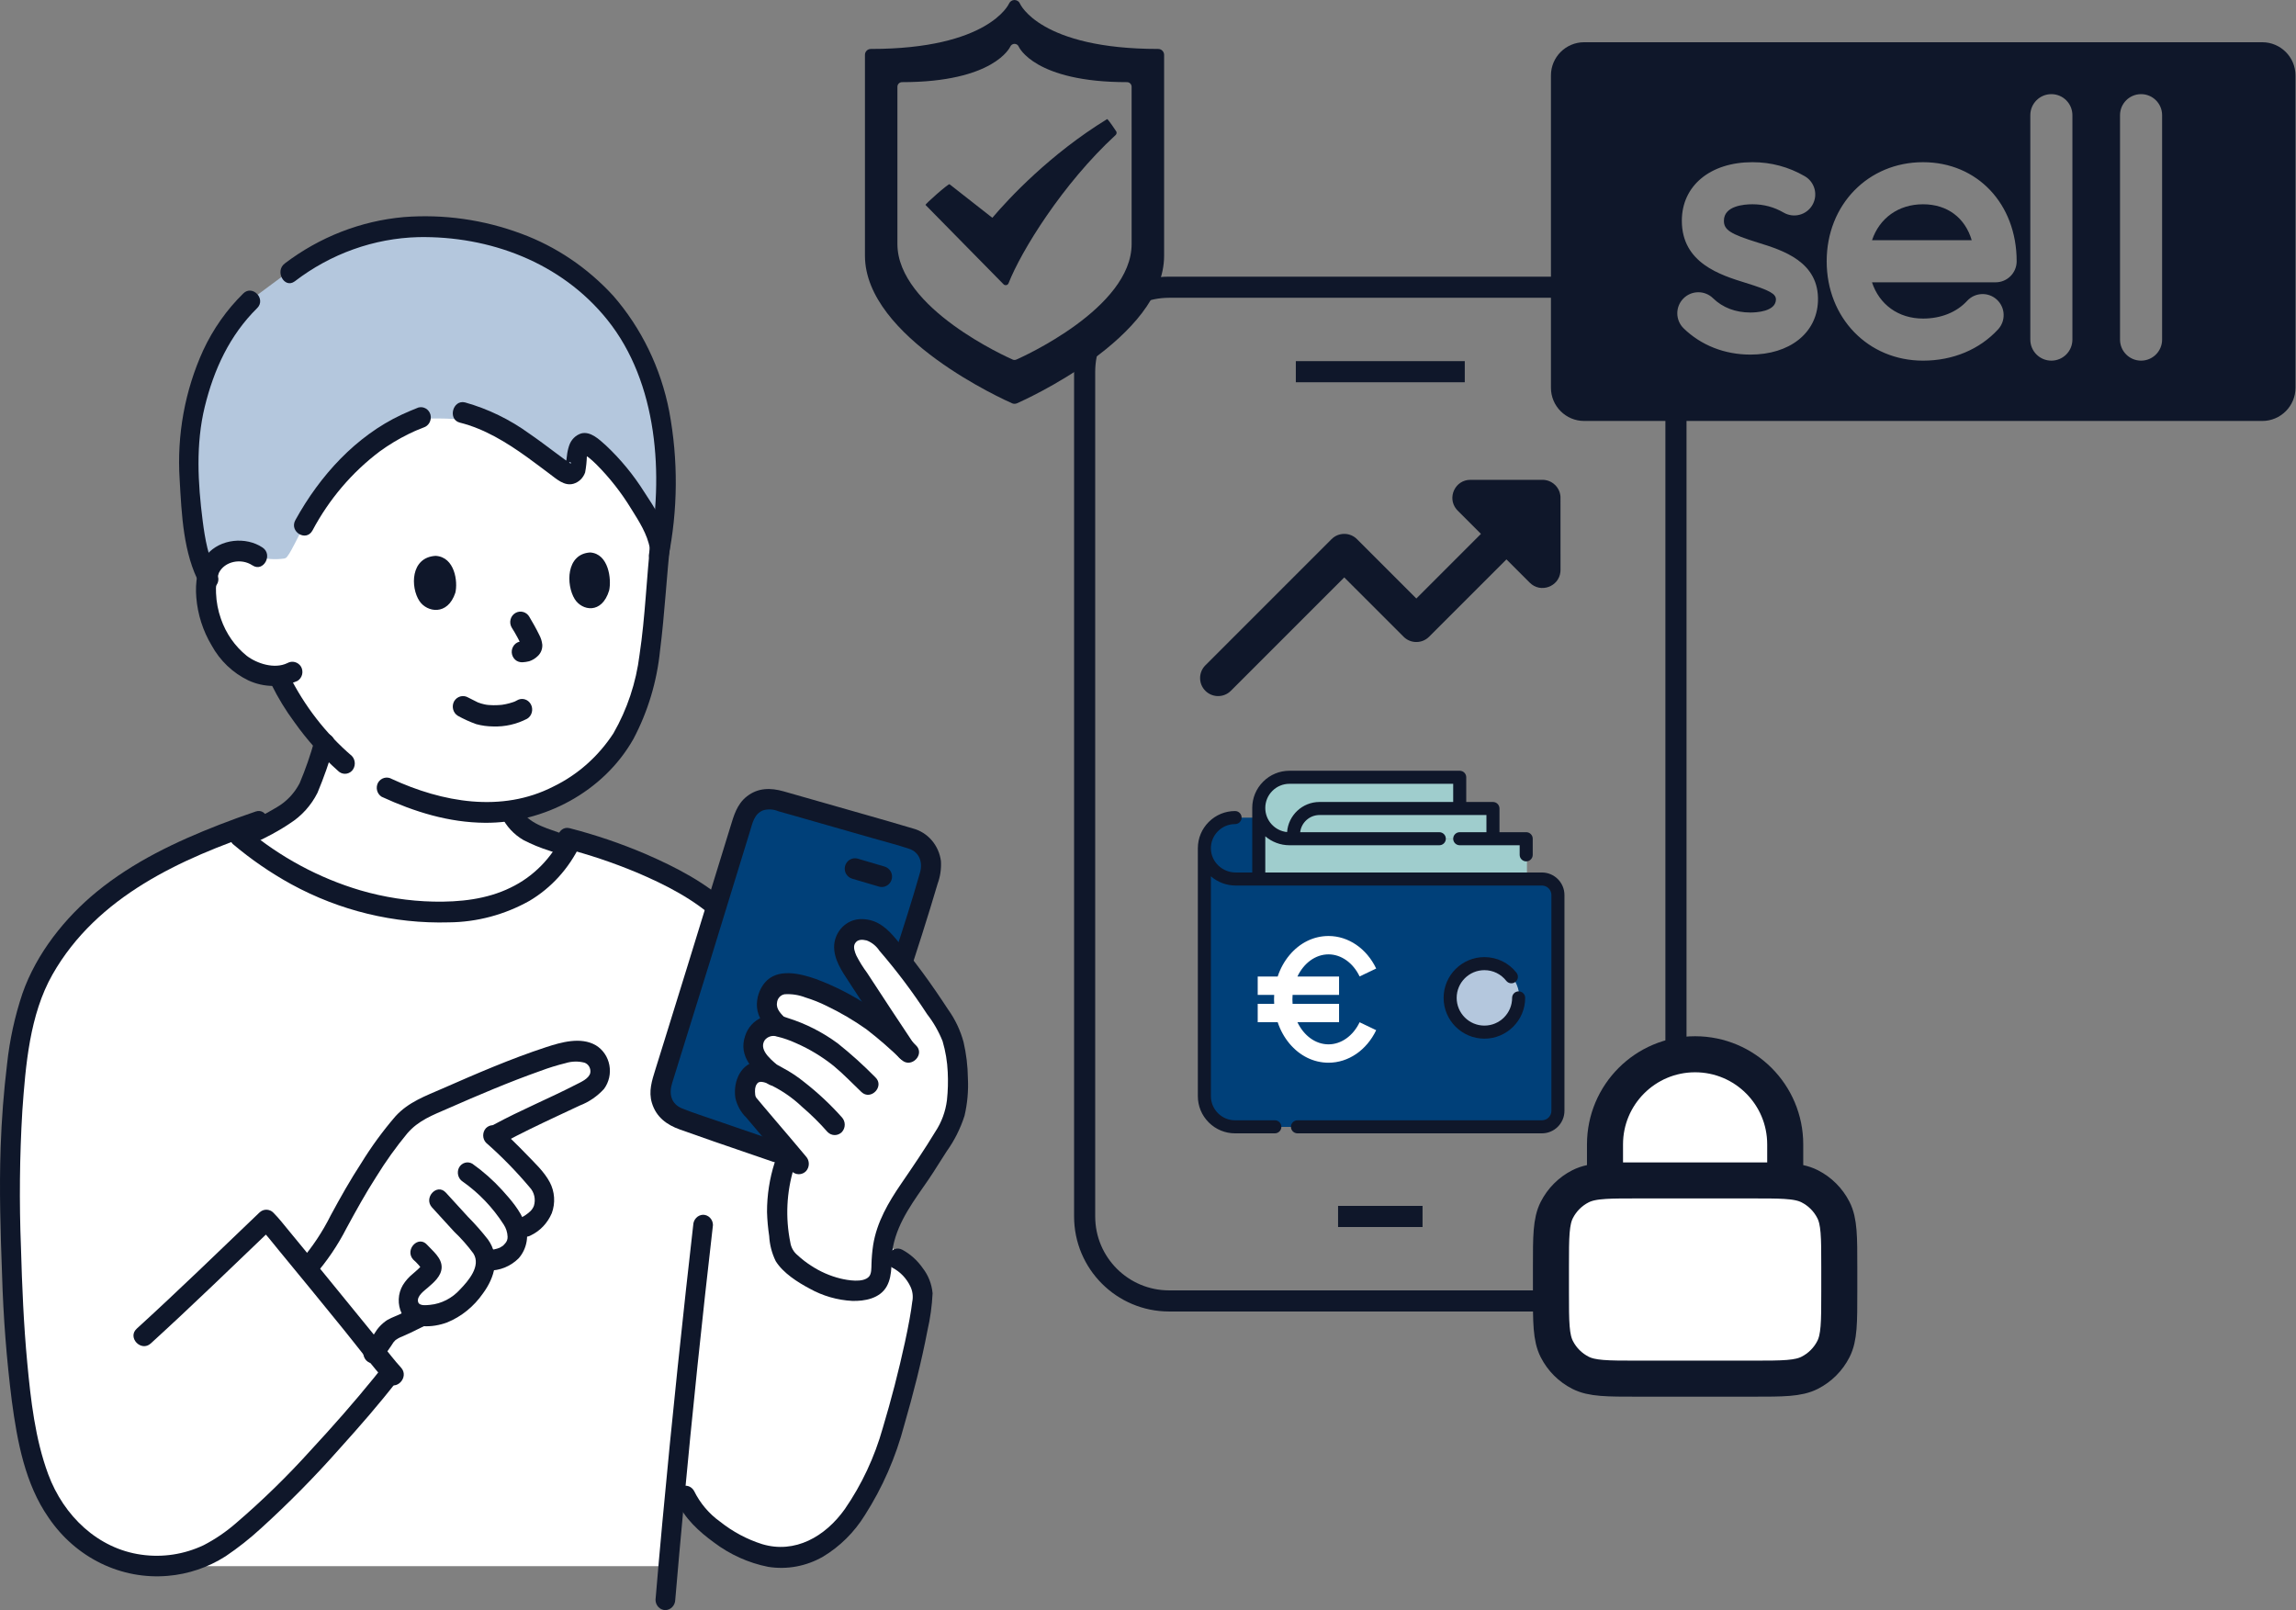 <svg width="1359" height="953" viewBox="0 0 1359 953" fill="none" xmlns="http://www.w3.org/2000/svg">
<rect x="0" y="0" width="1359" height="953" fill="#808080" stroke="none"/>
<path d="M942 170H692C664.386 170 642 192.386 642 220V720C642 747.614 664.386 770 692 770H942C969.614 770 992 747.614 992 720V220C992 192.386 969.614 170 942 170Z" stroke="#0F172A" stroke-width="12.5"/>
<path d="M767 220H867" stroke="#0F172A" stroke-width="12.5"/>
<path d="M792 720H842" stroke="#0F172A" stroke-width="12.5"/>
<path d="M727.538 409.763L728.542 408.876L795.667 341.76L830.791 376.876C834.636 380.721 840.686 381.017 844.871 377.763L845.876 376.876L891.667 331.093L905.458 344.876C911.885 351.303 922.677 347.228 923.603 338.545L923.667 337.333L923.648 294.033L923.552 293.099L923.286 291.831L923.028 291.022L922.667 290.152L922.109 289.112L921.395 288.085L920.542 287.124C920.165 286.747 919.766 286.403 919.35 286.094L918.163 285.33L916.961 284.76L915.837 284.382L914.584 284.118L913.952 284.042L913 284H870.333C861.244 284 856.494 294.512 861.979 301.307L862.791 302.209L876.573 316L838.333 354.24L803.209 319.124C799.364 315.279 793.313 314.983 789.129 318.237L788.124 319.124L713.458 393.791C709.292 397.956 709.292 404.71 713.458 408.876C717.303 412.721 723.353 413.017 727.538 409.763Z" fill="#0F172A"/>
<g clip-path="url(#clip0_4_435)">
<path d="M655.284 70.507C621.554 91.184 597.242 117.298 587.371 128.904L562.027 109.048C561.355 108.566 547.443 120.918 547.812 121.302L593.97 168.229C594.309 168.614 594.777 168.787 595.282 168.787C595.372 168.787 595.516 168.787 595.636 168.757C596.239 168.621 596.752 168.214 596.978 167.611C604.414 148.6 628.967 108.8 660.322 79.933C660.88 79.405 661.076 78.576 660.767 77.859C660.767 77.859 655.752 70.221 655.284 70.507Z" fill="#0F172A"/>
<path d="M685.553 28.972C615.665 28.972 603.841 2.443 603.735 2.194C603.222 0.897 601.955 0.03 600.523 0C600.523 0 600.492 0 600.462 0C599.075 0 597.793 0.867 597.235 2.134C597.152 2.413 585.071 28.972 515.447 28.972C513.501 28.972 511.963 30.548 511.963 32.448V151.322C511.963 199.984 595.546 237.16 599.082 238.721C599.55 238.925 599.995 239 600.5 239C600.96 239 601.458 238.925 601.903 238.721C605.469 237.16 689.037 199.984 689.037 151.322V32.448C689.022 30.548 687.476 28.972 685.553 28.972ZM669.808 144.407C669.808 182.481 604.368 211.612 601.586 212.818C601.247 212.992 600.847 213.052 600.492 213.052C600.108 213.052 599.753 212.992 599.391 212.818C596.639 211.612 531.177 182.481 531.177 144.407V51.361C531.177 49.86 532.391 48.623 533.907 48.623C588.42 48.623 597.868 27.841 597.959 27.637C598.389 26.634 599.384 25.956 600.477 25.956C600.492 25.956 600.523 25.956 600.523 25.956C601.639 25.971 602.627 26.649 603.026 27.683C603.117 27.871 612.377 48.623 667.078 48.623C668.594 48.623 669.8 49.86 669.8 51.361L669.808 144.407Z" fill="#0F172A"/>
</g>
<path d="M1138.24 120.905C1123.6 120.905 1112.38 129.217 1108.05 142.187H1167.06C1163.14 128.945 1152.68 120.905 1138.24 120.905Z" fill="#0F172A"/>
<path d="M1339.06 25H937.638C926.81 25 918 33.812 918 44.643V229.517C918 240.347 926.81 249.159 937.638 249.159H1339.06C1349.88 249.159 1358.7 240.347 1358.7 229.517V44.643C1358.7 33.812 1349.88 25 1339.06 25ZM1076.05 178.383C1075.3 197.234 1059.22 209.879 1036.04 209.879C1020.82 209.879 1006.8 204.36 996.544 194.338C991.624 189.531 991.534 181.647 996.343 176.727C1001.15 171.809 1009.03 171.718 1013.95 176.525C1019.61 182.051 1027.24 184.971 1036.04 184.971C1039.52 184.971 1050.88 184.427 1051.17 177.413C1051.3 173.934 1047.63 171.877 1033.31 167.439C1018.25 162.768 995.478 155.708 995.478 130.65C995.478 109.923 1012.28 95.997 1037.29 95.997C1048.32 95.997 1058.73 98.79 1068.24 104.296C1074.19 107.743 1076.22 115.361 1072.77 121.314C1069.33 127.266 1061.71 129.294 1055.76 125.848C1050.01 122.521 1043.97 120.902 1037.29 120.902C1032.21 120.902 1020.38 121.851 1020.38 130.648C1020.38 136.1 1024.18 138.529 1040.69 143.648C1055.12 148.128 1076.94 154.892 1076.05 178.383ZM1181.2 167.095H1108.03C1112.34 180.171 1123.57 188.554 1138.24 188.554C1148.85 188.554 1158.12 184.83 1164.35 178.069C1169.01 173.011 1176.89 172.691 1181.94 177.35C1187 182.011 1187.32 189.889 1182.67 194.947C1171.66 206.886 1155.89 213.461 1138.24 213.461C1105.73 213.461 1081.21 188.174 1081.21 154.642C1081.21 121.211 1105.73 96 1138.24 96C1170.35 96 1193.66 120.663 1193.66 154.642C1193.66 161.519 1188.08 167.095 1181.2 167.095ZM1226.65 201.006C1226.65 207.884 1221.08 213.459 1214.2 213.459C1207.32 213.459 1201.74 207.884 1201.74 201.006V68.171C1201.74 61.294 1207.32 55.718 1214.2 55.718C1221.08 55.718 1226.65 61.294 1226.65 68.171V201.006ZM1279.75 201.006C1279.75 207.884 1274.18 213.459 1267.3 213.459C1260.42 213.459 1254.84 207.884 1254.84 201.006V68.171C1254.84 61.294 1260.42 55.718 1267.3 55.718C1274.18 55.718 1279.75 61.294 1279.75 68.171V201.006Z" fill="#0F172A"/>
<path d="M884.119 478.583V496.47H864.443H766.067V493.984C766.067 485.481 772.965 478.583 781.467 478.583H864.443H884.119Z" fill="#9FCDCD"/>
<path d="M864.444 460.1V478.583H781.467C772.965 478.583 766.067 485.481 766.067 493.983V496.469H763.683C753.636 496.469 745.498 488.325 745.498 478.284C745.498 473.264 747.531 468.721 750.822 465.43C754.114 462.139 758.663 460.1 763.683 460.1H864.444Z" fill="#9FCDCD"/>
<path d="M745.497 478.285C745.497 488.325 753.635 496.47 763.682 496.47H766.066H864.443H884.118H893.061H903.794V520.319H745.497V483.949V478.285Z" fill="#9FCDCD"/>
<path d="M922.575 529.799V657.51C922.575 662.745 918.33 666.989 913.095 666.989H731.486C730.985 666.989 730.49 666.971 729.995 666.93C725.571 666.572 721.589 664.622 718.625 661.659C715.334 658.368 713.301 653.825 713.301 648.805V502.134C713.301 502.235 713.301 502.331 713.307 502.432C713.456 511.835 720.748 519.508 729.996 520.259C730.491 520.301 730.986 520.319 731.487 520.319H913.096C918.33 520.319 922.575 524.564 922.575 529.799Z" fill="#004079"/>
<path d="M729.995 502.432V666.93C725.571 666.571 721.589 664.622 718.625 661.659C715.334 658.368 713.301 653.825 713.301 648.805V502.432H729.995Z" fill="#004079"/>
<path d="M745.497 483.949V520.319H739.535H731.486C721.439 520.319 713.301 512.175 713.301 502.134C713.301 497.114 715.334 492.571 718.625 489.28C721.917 485.989 726.466 483.95 731.486 483.95H745.497V483.949Z" fill="#004079"/>
<path d="M879.052 610.945C890.248 610.945 899.324 601.869 899.324 590.673C899.324 579.477 890.248 570.401 879.052 570.401C867.856 570.401 858.78 579.477 858.78 590.673C858.78 601.869 867.856 610.945 879.052 610.945Z" fill="#B4C7DD"/>
<path d="M870.367 590.672C870.367 581.49 876.473 573.738 884.845 571.245C883.009 570.698 881.065 570.4 879.051 570.4C867.855 570.4 858.779 579.477 858.779 590.672C858.779 601.868 867.855 610.944 879.051 610.944C881.065 610.944 883.009 610.646 884.845 610.099C876.473 607.606 870.367 599.853 870.367 590.672Z" fill="#B4C7DD"/>
<path d="M912.654 516.411H748.922V494.982C752.778 498.286 757.78 500.288 763.244 500.288H851.925C854.058 500.288 855.788 498.559 855.788 496.425C855.788 494.292 854.058 492.563 851.925 492.563H769.576C770.259 486.848 775.133 482.402 781.029 482.402H879.818V492.563H864.005C861.872 492.563 860.143 494.292 860.143 496.425C860.143 498.559 861.872 500.288 864.005 500.288H899.493V505.965C899.493 508.098 901.223 509.828 903.356 509.828C905.489 509.828 907.219 508.098 907.219 505.965V496.425C907.219 494.292 905.489 492.562 903.356 492.562H887.544V478.538C887.544 476.405 885.814 474.675 883.681 474.675H867.868V460.055C867.868 457.922 866.139 456.192 864.005 456.192H763.244C757.356 456.192 751.819 458.487 747.652 462.654C743.489 466.817 741.196 472.352 741.196 478.24V516.411H731.412C723.49 516.411 716.904 510.135 716.73 502.422C716.641 498.47 718.128 494.756 720.918 491.966C723.626 489.258 727.224 487.767 731.048 487.767C733.181 487.767 734.911 486.038 734.911 483.905C734.911 481.772 733.181 480.042 731.048 480.042C725.16 480.042 719.623 482.337 715.456 486.504C711.313 490.646 709.042 496.108 709.007 501.945C709.006 501.993 709 502.041 709 502.089V648.76C709 654.648 711.292 660.183 715.456 664.346C719.622 668.512 725.16 670.807 731.048 670.807H754.581C756.715 670.807 758.444 669.078 758.444 666.945C758.444 664.811 756.715 663.082 754.581 663.082H731.048C727.223 663.082 723.626 661.591 720.918 658.883C718.214 656.18 716.726 652.584 716.726 648.76V518.678C720.677 522.07 725.826 524.137 731.412 524.137H912.654C915.754 524.137 918.274 526.658 918.274 529.757V657.462C918.274 660.561 915.753 663.082 912.654 663.082H767.972C765.839 663.082 764.11 664.811 764.11 666.945C764.11 669.078 765.839 670.807 767.972 670.807H912.654C920.013 670.807 926 664.82 926 657.462V529.757C926 522.398 920.013 516.411 912.654 516.411ZM753.115 468.117C755.822 465.41 759.42 463.918 763.244 463.918H860.143V474.675H781.029C770.894 474.675 762.568 482.543 761.826 492.491C754.592 491.776 748.922 485.658 748.922 478.24C748.922 474.416 750.411 470.821 753.115 468.117Z" fill="#0F172A"/>
<path d="M878.612 574.218C883.69 574.218 888.402 576.514 891.539 580.518C892.855 582.198 895.283 582.493 896.962 581.177C898.641 579.861 898.936 577.434 897.62 575.754C893.01 569.868 886.081 566.493 878.612 566.493C865.304 566.493 854.478 577.319 854.478 590.627C854.478 603.935 865.304 614.762 878.612 614.762C891.92 614.762 902.747 603.935 902.747 590.627C902.747 588.494 901.017 586.764 898.884 586.764C896.751 586.764 895.021 588.494 895.021 590.627C895.021 599.675 887.66 607.036 878.612 607.036C869.564 607.036 862.203 599.675 862.203 590.627C862.204 581.579 869.565 574.218 878.612 574.218Z" fill="#0F172A"/>
<g clip-path="url(#clip1_4_435)">
<path d="M786.364 618.133C778.534 618.133 771.673 612.863 767.947 605.022H792.59V594.156H765.084C765.015 593.277 764.978 592.396 764.978 591.497C764.978 590.606 765.015 589.715 765.084 588.848H792.59V577.979H767.948C771.674 570.139 778.534 564.87 786.364 564.87C793.849 564.87 800.896 569.88 804.755 577.94L814.56 573.253C808.876 561.374 798.073 554 786.364 554C777.562 554 769.346 558.022 763.23 565.335C760.154 569.014 757.804 573.307 756.259 577.979H744.44V588.847H754.188C754.135 589.72 754.108 590.612 754.108 591.497C754.108 592.391 754.135 593.271 754.188 594.155H744.44V605.022H756.259C757.804 609.693 760.154 613.981 763.23 617.657C769.347 624.97 777.562 629 786.364 629C798.073 629 808.876 621.627 814.56 609.748L804.755 605.053C800.896 613.123 793.848 618.133 786.364 618.133Z" fill="white"/>
</g>
<path d="M152.248 328.741C148.157 325.904 143.188 324.821 138.361 325.714C135.304 325.994 132.372 327.124 129.867 328.988C127.362 330.852 125.373 333.383 124.106 336.32C120.034 346.067 122.319 362.663 127.101 372.487C131.176 382.068 137.878 390.153 146.349 395.711C152.006 398.727 158.306 400.16 164.644 399.872C165.304 401.441 165.788 402.6 165.788 402.6C168.152 407.628 173.707 416.407 173.707 416.407C179.091 424.703 185.121 432.516 191.735 439.763C190.034 444.966 188.329 450.171 186.62 455.379C185.231 460.167 183.363 464.787 181.046 469.161C174.406 480.695 160.264 486.79 148.739 492.711C146.765 493.725 144.574 494.755 142.286 495.794L148.223 500.39C180.494 525.704 219.598 539.562 259.866 539.953C275.075 540.413 290.202 537.471 304.247 531.322C317.8 525.044 329.101 514.396 336.513 500.92C329.57 498.475 322.855 496.04 318.062 493.91C314.683 492.706 311.567 490.804 308.897 488.316C306.227 485.828 304.058 482.804 302.516 479.422C321.286 476.545 338.855 467.996 353.086 454.818C374.041 436.344 382.917 407.52 385.862 375.739C387.563 357.411 388.992 337.498 391.256 317.585C391.256 317.585 413.511 226.063 299.005 217.62C159.651 207.324 152.248 328.741 152.248 328.741Z" fill="white"/>
<path d="M371.085 195.447C381.143 211.923 388.06 230.28 391.453 249.505C395.205 275.114 394.809 301.201 390.283 326.672C389.864 324.089 389.587 322.329 389.587 322.329C387.539 309.321 364.049 273.339 346.995 263.033C344.994 261.824 342.314 263.229 341.343 266.768C340.551 269.53 340.254 272.422 340.465 275.298C340.572 276.114 340.46 276.946 340.142 277.7C339.825 278.454 339.314 279.101 338.666 279.569C338.018 280.038 337.259 280.31 336.472 280.354C335.686 280.399 334.903 280.214 334.21 279.822C324.693 273.746 308.321 259.333 289.275 250.411C275.994 248.039 262.503 247.211 249.048 247.941C241.412 251.035 206.188 263.395 179.711 311.717C177.183 316.256 174.962 321.034 172.435 325.573C171.695 326.994 170.84 328.344 169.878 329.61C169.416 330.168 168.77 330.523 168.069 330.605C162.682 331.36 157.204 330.944 151.978 329.381C147.899 326.564 142.943 325.489 138.129 326.375C135.079 326.654 132.155 327.776 129.656 329.627C127.158 331.477 125.174 333.99 123.91 336.907C123.243 338.543 122.752 340.251 122.447 342C113.112 324.554 112.114 293.028 111.245 279.5C110.458 266.714 111.571 253.878 114.545 241.449C120.426 216.734 129.401 196.487 147.742 178.769L151.379 175.255L170.454 161.108C195.653 141.564 226.691 132.068 257.986 134.327C303.017 136.681 339.231 154.883 363.505 184.792C366.24 188.176 368.772 191.734 371.085 195.447Z" fill="#B4C7DD"/>
<path d="M197.635 441.563C194.932 450.99 191.685 460.24 187.911 469.262C184.153 476.731 178.502 482.992 171.569 487.368C158.049 496.571 142.395 502.487 127.513 508.786C125.988 509.212 124.363 508.996 122.99 508.185C121.617 507.374 120.608 506.032 120.181 504.452C119.802 502.869 120.023 501.194 120.8 499.776C121.576 498.358 122.848 497.304 124.352 496.834C138.02 491.618 151.249 485.238 163.906 477.759C169.597 474.449 174.262 469.524 177.358 463.56C180.824 455.337 183.762 446.884 186.153 438.257C188.629 430.766 200.156 433.982 197.644 441.551L197.635 441.563Z" fill="#0F172A"/>
<path d="M357.54 514.782C346.845 510.687 335.877 507.37 325.108 503.488C319.851 501.849 314.743 499.749 309.842 497.213C304.17 493.941 299.606 488.997 296.75 483.032C296.002 481.645 295.804 480.019 296.198 478.489C296.593 476.959 297.548 475.64 298.869 474.805C300.225 474.013 301.833 473.795 303.346 474.198C304.858 474.601 306.155 475.594 306.955 476.961C311.479 486.713 321.311 489.449 330.592 492.723C340.605 496.26 350.765 499.387 360.687 503.185C362.176 503.644 363.435 504.668 364.205 506.045C364.975 507.422 365.196 509.047 364.823 510.585C364.399 512.118 363.398 513.419 362.038 514.207C360.677 514.995 359.067 515.206 357.555 514.794L357.54 514.782Z" fill="#0F172A"/>
<path d="M152.181 182.401C136.053 198.351 126.641 218.441 121.17 240.877C115.844 262.775 117.106 285.904 119.951 308.153C121.318 318.896 123.285 330.297 128.451 339.804C132.19 346.677 122.162 352.878 118.427 346.013C108.443 327.658 107.52 304.437 106.333 283.791C104.637 257.466 109.439 231.127 120.264 207.366C126.165 194.704 134.206 183.294 143.988 173.703C149.444 168.306 157.672 176.985 152.195 182.401H152.181Z" fill="#0F172A"/>
<path d="M250.734 253.027C249.345 253.587 247.95 254.13 246.567 254.708L245.161 255.321C244.061 255.793 246.257 254.816 245.02 255.385C243.865 255.915 242.716 256.448 241.576 257.012C235.746 259.895 230.153 263.276 224.853 267.12C208.406 279.481 194.773 295.501 184.931 314.031C181.165 320.855 171.053 314.692 174.831 307.846C189.451 281.333 210.712 258.105 237.666 245.458C240.941 243.926 244.277 242.56 247.625 241.21C249.122 240.79 250.716 241.005 252.062 241.808C253.408 242.61 254.398 243.936 254.819 245.498C255.196 247.064 254.98 248.723 254.217 250.127C253.454 251.531 252.203 252.572 250.725 253.033L250.734 253.027Z" fill="#0F172A"/>
<path d="M384.624 324.521C383.215 316.293 378.196 308.465 373.69 301.288C367.803 291.615 360.838 282.73 352.945 274.824C351.507 273.39 349.998 272.038 348.425 270.772C347.468 270.178 346.549 269.518 345.673 268.796C344.972 268.052 343.607 268.3 346.219 268.207C348.309 268.136 347.648 268.117 347.368 269.737C347.29 273.059 346.945 276.367 346.336 279.625C345.768 281.259 344.835 282.724 343.618 283.894C342.402 285.064 340.936 285.906 339.347 286.347C333.997 287.831 329.364 283.476 325.285 280.446C320.841 277.144 316.44 273.771 311.944 270.534C299.687 261.742 286.696 253.769 272.172 250.138C264.867 248.31 267.953 236.359 275.278 238.19C288.866 242.006 301.739 248.258 313.34 256.674C318.439 260.169 323.391 263.889 328.344 267.609C330.369 269.13 332.391 270.651 334.448 272.123C335.28 272.603 336.072 273.156 336.817 273.777C337.198 273.993 337.565 274.237 337.916 274.505C338.059 271.866 335.333 275.236 335.371 275.276C334.766 274.616 335.458 270.71 335.558 269.874C335.757 267.831 336.183 265.82 336.829 263.883C337.383 262.132 338.327 260.549 339.582 259.269C340.837 257.988 342.365 257.048 344.037 256.529C349.606 255.116 354.719 260.15 358.646 263.653C367.304 271.773 374.936 281.045 381.351 291.239C387.128 299.993 394.052 310.482 395.89 321.225C397.226 329.022 385.956 332.377 384.621 324.521H384.624Z" fill="#0F172A"/>
<path d="M312.019 425.41C305.781 428.655 298.873 430.223 291.915 429.974C288.508 429.954 285.117 429.489 281.819 428.588C278.082 427.243 274.452 425.593 270.96 423.653C269.592 422.807 268.599 421.427 268.196 419.816C267.794 418.204 268.015 416.491 268.812 415.05C269.645 413.646 270.958 412.63 272.483 412.211C274.007 411.792 275.626 412.001 277.008 412.796C278.524 413.509 280.004 414.302 281.502 415.059L282.589 415.6C284.252 416.42 282.059 415.424 283 415.785C283.599 416.008 284.18 416.219 284.782 416.398C285.384 416.577 286.016 416.738 286.64 416.873C286.96 416.942 287.284 417.008 287.607 417.068C287.742 417.093 288.805 417.266 288.051 417.153C287.296 417.039 288.386 417.184 288.521 417.2C288.865 417.238 289.21 417.266 289.554 417.294C290.339 417.355 291.127 417.39 291.918 417.401C293.338 417.423 294.764 417.373 296.181 417.25C296.534 417.219 296.888 417.181 297.241 417.146C297.802 417.074 297.841 417.087 297.241 417.146C297.931 417.043 298.616 416.923 299.303 416.782C300.698 416.499 302.075 416.127 303.428 415.669C303.727 415.565 304.027 415.455 304.326 415.355C304.464 415.301 305.447 414.924 304.692 415.226C303.937 415.528 304.869 415.138 305.009 415.065C305.336 414.896 305.66 414.729 305.983 414.55C306.662 414.133 307.413 413.861 308.193 413.749C308.973 413.637 309.766 413.687 310.527 413.896C311.288 414.106 312.003 414.47 312.63 414.969C313.257 415.469 313.784 416.092 314.181 416.805C314.578 417.518 314.838 418.306 314.944 419.124C315.051 419.942 315.004 420.775 314.804 421.573C314.604 422.372 314.257 423.122 313.781 423.78C313.305 424.437 312.711 424.99 312.031 425.407L312.019 425.41Z" fill="#0F172A"/>
<path d="M269.522 350.809C271.08 344.324 269.235 329.683 257.859 329C242.91 329.852 242.884 347.666 248.289 355.771C252.716 362.406 264.966 364.642 269.522 350.809Z" fill="#0F172A"/>
<path d="M360.547 349.508C362.035 342.823 360.245 327.721 349.323 327C334.968 327.853 334.977 346.227 340.175 354.593C344.432 361.443 356.193 363.766 360.547 349.508Z" fill="#0F172A"/>
<path d="M313.313 365.08C315.388 368.554 317.391 372.091 319.163 375.737C320.142 377.538 320.762 379.521 320.986 381.57C321.057 382.815 320.857 384.06 320.401 385.216C319.945 386.371 319.244 387.41 318.348 388.255C316.895 389.698 315.132 390.773 313.2 391.394C311.911 391.713 310.595 391.912 309.271 391.988L310.887 391.767C310.781 391.767 310.678 391.795 310.583 391.814C309.001 392.201 307.334 391.98 305.9 391.192C304.509 390.36 303.497 388.997 303.089 387.402C302.68 385.807 302.908 384.112 303.721 382.689C304.109 381.989 304.63 381.375 305.254 380.885C305.878 380.394 306.592 380.036 307.353 379.833C308.386 379.665 309.426 379.566 310.462 379.432L308.845 379.656C309.442 379.574 310.026 379.414 310.583 379.18L309.131 379.802C309.587 379.581 310.02 379.312 310.422 379L309.192 379.973C309.579 379.66 309.937 379.31 310.261 378.928L309.31 380.187C309.4 380.065 309.474 379.933 309.532 379.792L308.924 381.275C309 381.064 309.053 380.845 309.082 380.622L308.863 382.276C308.876 382.04 308.869 381.804 308.845 381.57L309.061 383.22C308.975 382.72 308.836 382.23 308.648 381.76L309.255 383.242C307.394 379.128 305.247 375.155 302.831 371.354C302.017 369.931 301.79 368.235 302.199 366.64C302.608 365.045 303.619 363.682 305.011 362.85C306.403 362.018 308.062 361.785 309.621 362.203C311.181 362.621 312.514 363.656 313.328 365.08H313.313Z" fill="#0F172A"/>
<path d="M200.057 456.231C190.443 447.703 181.781 438.032 174.241 427.407C169.114 420.496 164.597 413.099 160.748 405.308C160.004 403.879 159.806 402.201 160.195 400.621C160.585 399.042 161.531 397.682 162.839 396.825C164.179 396.011 165.766 395.789 167.258 396.205C168.751 396.621 170.03 397.643 170.822 399.05C180.085 417.734 192.841 434.211 208.308 447.472C209.392 448.641 210 450.216 210 451.856C210 453.497 209.392 455.072 208.308 456.24C207.198 457.37 205.72 458 204.183 458C202.645 458 201.168 457.37 200.057 456.24V456.231Z" fill="#0F172A"/>
<path d="M168.577 155.924C189.257 140.234 213.598 130.751 238.999 128.49C262.556 126.653 286.219 129.992 308.484 138.296C329.115 145.894 347.768 158.474 362.947 175.029C379.671 194.226 391.129 217.843 396.098 243.36C401.505 272.181 401.291 301.858 395.466 330.588C393.985 338.313 382.761 335.043 384.239 327.331C393.041 281.399 389.351 226.461 359.466 189.277C331.98 155.072 289.536 139.638 247.723 140.346C221.34 141.031 195.782 150.163 174.454 166.526C168.312 171.07 162.487 160.447 168.577 155.942V155.924Z" fill="#0F172A"/>
<path d="M231.841 461.029C261.796 474.869 296.984 481.208 327.525 465.549C341.911 458.584 354.207 447.683 363.101 434.01C371.264 419.796 376.52 403.981 378.541 387.557C381.955 364.95 382.643 341.853 385.23 319.124C385.275 317.515 385.91 315.985 387.004 314.847C388.098 313.708 389.568 313.048 391.115 313C392.673 313.01 394.164 313.659 395.265 314.805C396.367 315.951 396.99 317.503 397 319.124C394.502 341.075 393.469 363.217 390.67 385.122C388.821 403.448 383.472 421.206 374.936 437.351C357.157 468.822 321.725 487.225 287.153 486.998C265.716 486.86 245.368 480.568 225.9 471.593C224.561 470.765 223.588 469.421 223.194 467.853C222.799 466.285 223.013 464.618 223.79 463.212C224.604 461.84 225.894 460.846 227.393 460.437C228.892 460.029 230.485 460.236 231.841 461.017V461.029Z" fill="#0F172A"/>
<path d="M149.433 334.644C142.749 330.171 132.853 332.246 129.541 339.111C128.176 342.935 127.607 347.013 127.87 351.08C128.074 356.299 129.063 361.453 130.801 366.357C133.778 374.952 139.048 382.501 146.002 388.131C152.057 392.766 162.497 396.194 170.118 392.458C171.482 391.683 173.081 391.478 174.587 391.886C176.092 392.294 177.389 393.282 178.21 394.648C178.988 396.052 179.202 397.714 178.805 399.279C178.407 400.843 177.431 402.184 176.086 403.011C171.483 405.03 166.527 406.047 161.526 405.998C156.525 405.949 151.588 404.836 147.023 402.727C137.833 398.33 130.212 391.062 125.235 381.95C120.123 373.394 117.027 363.719 116.197 353.701C115.46 344.84 116.631 335.133 122.496 328.225C130.41 318.902 145.565 317.485 155.404 324.075C161.772 328.335 155.851 338.919 149.433 334.629V334.644Z" fill="#0F172A"/>
<path d="M531.9 745.559C535.598 747.485 538.86 750.223 541.465 753.586C544.07 756.949 545.957 760.86 547 765.055C546.78 784 530.54 845.275 523.031 864.695C517.499 878.501 510.052 891.373 500.931 902.89C496.384 908.53 490.815 913.165 484.547 916.526C478.279 919.887 471.438 921.906 464.42 922.467C443.133 923.532 412.707 903.063 405.488 885.997L400.614 874.475C398.928 892.048 397.29 909.744 395.775 927H86.149C76.115 926.065 66.379 922.939 57.563 917.823C40.672 907.913 28.324 890.183 22.143 871.711C8.367 830.555 7.236 754.92 6.342 722.021C5.258 689.633 6.751 657.205 10.806 625.078C12.872 609.176 17.84 588.953 25.2 575.125C33.272 559.968 49.313 542.325 57.798 534.858C77.728 517.316 105.991 502.95 137.98 491C171.972 521.511 215.097 538.504 259.814 539.01C275.01 539.469 290.125 536.532 304.159 530.393C318.851 523.627 330.846 511.707 338.088 496.675C341.59 497.598 347.344 499.159 349.782 499.913C375.633 507.896 409.981 522.687 428.918 540.789L531.9 745.559Z" fill="white"/>
<path d="M424.895 545.356C411.163 532.328 393.621 523.497 376.616 516.301C362.785 510.547 348.599 505.792 334.156 502.068C326.87 500.141 329.965 488.281 337.254 490.212C352.46 494.129 367.378 499.197 381.894 505.376C400.111 513.263 418.379 522.664 433.14 536.663C438.73 541.965 430.464 550.637 424.895 545.356Z" fill="#0F172A"/>
<path d="M422 725.098C415.587 780.591 409.791 836.159 404.612 891.802C402.885 910.16 401.241 928.526 399.682 946.902C399.643 948.506 399.015 950.034 397.928 951.169C396.841 952.303 395.378 952.959 393.841 953C392.296 952.987 390.817 952.341 389.724 951.2C388.632 950.059 388.012 948.515 388 946.902C393.172 885.567 399.355 824.33 406.048 763.15C407.437 750.462 408.86 737.778 410.318 725.098C410.364 723.496 410.995 721.973 412.08 720.84C413.166 719.706 414.625 719.048 416.159 719C417.706 719.009 419.186 719.654 420.28 720.796C421.373 721.937 421.992 723.484 422 725.098Z" fill="#0F172A"/>
<path d="M534.143 739.737C538.898 742.322 543.019 746.041 546.182 750.601C549.486 754.838 551.512 760.027 552 765.496C551.64 772.894 550.626 780.241 548.972 787.439C545.353 806.329 540.565 825.02 535.228 843.451C530.229 862.464 522.347 880.493 511.89 896.835C505.584 907.004 497.07 915.428 487.057 921.404C477.155 927.068 465.777 929.166 454.647 927.38C443.038 925.079 432.045 920.118 422.441 912.845C413.921 906.64 405.165 898.743 400.735 888.606C400.001 887.185 399.808 885.521 400.196 883.955C400.584 882.388 401.525 881.039 402.824 880.182C404.159 879.373 405.742 879.15 407.23 879.564C408.719 879.977 409.995 880.993 410.782 882.392C414.402 889.738 419.702 896.009 426.199 900.633C433.699 906.598 442.141 911.108 451.131 913.953C470.512 919.763 488.465 909.53 500.072 893.176C510.084 878.652 517.675 862.424 522.519 845.193C527.534 828.464 531.929 811.491 535.644 794.389C536.618 789.892 537.54 785.383 538.358 780.847C538.974 777.437 539.693 773.039 539.957 770.534C540.607 767.43 540.203 764.184 538.817 761.363C536.517 756.587 532.815 752.73 528.267 750.37C521.606 746.751 527.484 736.124 534.14 739.74L534.143 739.737Z" fill="#0F172A"/>
<path d="M343.343 500.213C336.684 514.081 326.262 525.558 313.398 533.189C298.721 541.405 282.377 545.774 265.753 545.926C233.3 546.85 201.156 539.073 172.348 523.325C160.089 516.586 148.486 508.6 137.706 499.481C136.613 498.319 136 496.75 136 495.114C136 493.479 136.613 491.91 137.706 490.747C138.825 489.626 140.311 489 141.857 489C143.403 489 144.889 489.626 146.008 490.747C165.922 507.391 188.785 519.702 213.264 526.963C227.395 531.087 241.961 533.333 256.623 533.649C272.015 533.958 288.036 532.328 302.163 525.403C315.614 518.965 326.564 507.874 333.191 493.978C336.547 486.856 346.678 493.107 343.331 500.213H343.343Z" fill="#0F172A"/>
<path d="M154.423 492.166C107.489 508.152 57.489 530.299 31.056 576.814C17.568 600.548 15.151 630.454 13.226 657.383C11.611 684.389 11.339 711.465 12.413 738.501C13.047 761.216 14.01 783.93 16.128 806.55C18.197 828.632 20.81 851.712 28.52 872.545C37.701 897.362 58.053 916.611 83.579 920.177C96.171 921.99 108.996 920.039 120.579 914.548C127.354 911.036 133.717 906.71 139.539 901.656C155.22 888.229 170.06 873.757 183.969 858.33C196.842 844.449 209.397 830.197 221.376 815.454C223.299 813.091 225.196 810.706 227.067 808.299C228.169 807.158 229.655 806.518 231.204 806.518C232.753 806.518 234.239 807.158 235.341 808.299C236.406 809.469 237 811.024 237 812.641C237 814.258 236.406 815.814 235.341 816.983C224.562 830.906 212.961 844.17 201.217 857.194C186.498 873.862 170.917 889.667 154.543 904.538C147.941 910.609 140.917 916.155 133.529 921.132C123.151 927.743 111.441 931.712 99.338 932.723C85.74 933.895 72.086 931.337 59.715 925.301C47.344 919.265 36.683 909.957 28.777 898.292C14.856 878.34 10.218 853.228 7.003 829.227C3.887 804.519 1.96 779.661 1.23 754.748C0.3 729.578 -0.493 704.341 0.373 679.161C0.936 662.666 2.204 646.219 4.176 629.822C5.702 615.549 8.766 601.503 13.308 587.953C21.629 564.247 38.471 543.157 57.38 527.711C78.927 510.104 104.195 498.121 129.676 488.191C136.827 485.404 144.045 482.804 151.304 480.333C158.484 477.877 161.545 489.738 154.414 492.172L154.423 492.166Z" fill="#0F172A"/>
<path d="M534.707 567.098C539.919 551.068 546.069 531.269 550.34 516.354C550.939 514.259 551.133 512.062 550.911 509.889C550.688 507.716 550.054 505.611 549.044 503.695C548.035 501.78 546.67 500.092 545.03 498.73C543.39 497.368 541.506 496.36 539.489 495.762C516.006 488.785 481.997 479.024 459.391 472.589C455.44 471.458 451.222 471.968 447.625 474.012C444.028 476.055 441.331 479.473 440.103 483.545C428.93 520.472 403.38 603.81 391.77 641.189C390.494 645.295 390.813 649.758 392.657 653.622C394.501 657.487 397.725 660.445 401.637 661.863C419.697 668.446 451.276 679.283 459.181 682L534.707 567.098Z" fill="#004079"/>
<path d="M529.208 565.827C534.563 549.46 539.854 533.035 544.559 516.447C546.263 510.431 544.263 504.445 538.127 502.385C531.029 500.007 523.719 498.169 516.538 496.094C501.22 491.667 485.889 487.285 470.546 482.948L460.713 480.164C457.847 478.944 454.668 478.752 451.684 479.616C446.394 481.71 445.4 487.158 443.874 492.15C428.673 541.857 413.322 591.515 397.819 641.124C395.8 647.59 397.317 653.514 403.867 656.122C410.669 658.834 417.725 661.044 424.645 663.459C436.672 667.641 448.709 671.778 460.757 675.87C467.952 678.316 464.871 690.137 457.611 687.661C445.906 683.667 434.207 679.648 422.516 675.604C415.797 673.269 409.084 670.924 402.388 668.521C394.699 665.77 388.433 661.242 385.875 652.857C383.754 645.902 385.901 639.532 387.945 632.941C389.772 627.083 391.597 621.224 393.419 615.363C397.857 601.087 402.285 586.804 406.703 572.516C415.248 544.901 423.757 517.276 432.231 489.64C434.36 482.673 436.194 475.933 442.129 471.323C448.765 466.166 456.168 466.221 463.842 468.391C480.32 473.05 496.789 477.745 513.25 482.478C522.261 485.073 531.29 487.623 540.271 490.331C544.608 491.457 548.517 493.905 551.49 497.358C554.463 500.81 556.363 505.108 556.942 509.691C557.213 514.256 556.539 518.828 554.966 523.102C553.531 527.981 552.065 532.849 550.568 537.706C547.341 548.203 544.019 558.669 540.602 569.101C538.177 576.517 526.747 573.335 529.196 565.852L529.208 565.827Z" fill="#0F172A"/>
<path d="M520.847 554.055C519.224 552.602 517.341 551.501 515.307 550.815C513.273 550.129 511.129 549.872 509 550.059C506.535 550.265 504.227 551.405 502.51 553.263C500.793 555.122 499.785 557.573 499.677 560.153C499.946 564.157 501.204 568.019 503.329 571.363C514.417 588.498 528.01 609.276 538.121 624.319C525.841 613.036 517.172 604.482 505.457 598.368C494.174 591.348 481.464 585.004 469.658 583.289C463.684 582.422 458.269 583.458 455.697 588.403C454.403 590.508 453.74 592.97 453.796 595.472C453.852 597.973 454.622 600.4 456.009 602.441C457.373 604.318 458.87 606.085 460.488 607.727C458.135 607.185 455.68 607.388 453.437 608.311C451.195 609.233 449.267 610.833 447.899 612.906C446.456 615.367 445.843 618.261 446.159 621.127C446.475 623.994 447.701 626.667 449.641 628.72C451.601 630.998 455.527 634.327 458.69 637.351C452.652 634.33 447.443 633.153 443.388 638.35C441.898 640.657 441.071 643.36 441.004 646.141C440.938 648.923 441.634 651.666 443.011 654.048C450.833 663.576 457.587 671.371 466.78 682.371C458.982 704.155 458.54 716.609 462.195 737.083C462.472 739.559 463.32 741.928 464.667 743.986C475.452 756.072 494.977 766.169 510.612 763.596C513.504 763.341 516.248 762.152 518.464 760.194C521.845 756.699 521.639 751.074 521.818 746.113C522.722 720.955 537.624 706.792 550.719 685.633C553.332 680.266 563.5 668.509 565.871 655.978C567.186 647.037 567.353 637.953 566.369 628.966C565.908 621.454 563.928 614.128 560.56 607.472C549.131 588.901 536.196 571.39 521.898 555.131C521.562 554.75 521.212 554.391 520.847 554.055Z" fill="white"/>
<path d="M520.315 524.777C515.044 523.202 509.761 521.66 504.481 520.113C502.957 519.667 501.654 518.656 500.833 517.28C500.222 516.221 499.936 515.002 500.012 513.778C500.088 512.553 500.523 511.38 501.26 510.407C501.997 509.435 503.004 508.708 504.151 508.318C505.298 507.929 506.534 507.896 507.7 508.223C512.98 509.764 518.26 511.306 523.535 512.884C525.052 513.337 526.347 514.349 527.167 515.72C527.778 516.779 528.064 517.998 527.988 519.223C527.912 520.447 527.477 521.62 526.74 522.593C526.003 523.565 524.996 524.292 523.849 524.682C522.702 525.071 521.466 525.104 520.3 524.777H520.315Z" fill="#0F172A"/>
<path d="M533.708 627.382C527.051 620.87 520.035 614.771 512.696 609.114C505.275 603.884 497.455 599.297 489.317 595.399C485.249 593.377 481.033 591.695 476.71 590.371C472.794 588.863 468.621 588.219 464.454 588.48C463.257 588.664 462.154 589.267 461.328 590.191C460.501 591.114 459.998 592.303 459.903 593.563C459.29 597.426 462.495 600.198 464.816 602.696C470.125 608.407 461.764 617.158 456.446 611.435C452.342 607.019 448.571 602.411 448.038 596.02C447.719 590.751 449.403 585.562 452.726 581.582C460.181 572.784 473.738 576.242 482.912 579.45C494.128 583.623 504.851 589.118 514.874 595.829C524.544 602.616 533.646 610.245 542.083 618.636C547.81 623.911 539.42 632.626 533.714 627.378L533.708 627.382Z" fill="#0F172A"/>
<path d="M509.887 646.354C504.435 641.185 499.231 635.655 493.446 630.892C486.616 625.422 479.148 620.901 471.226 617.442C467.546 615.741 463.721 614.414 459.803 613.477C458.55 613.06 457.21 613.037 455.945 613.412C454.68 613.787 453.547 614.543 452.682 615.587C448.403 622.001 458.327 628.581 462.096 632.149C467.697 637.457 459.424 646.148 453.846 640.864C446.168 633.591 436.837 625.439 441.049 613.119C441.837 610.658 443.127 608.409 444.828 606.532C446.529 604.655 448.6 603.196 450.894 602.257C455.889 600.493 461.305 600.588 466.241 602.528C476.823 605.83 486.833 610.91 495.885 617.574C503.675 623.788 511.105 630.49 518.136 637.642C523.734 642.953 515.461 651.643 509.887 646.354Z" fill="#0F172A"/>
<path d="M489.861 670.05C485.163 664.694 480.1 659.693 474.712 655.084C468.667 649.341 461.737 644.684 454.207 641.305C452.892 640.662 451.457 640.32 450.002 640.304C450.811 640.255 448.946 640.613 449.083 640.533C448.736 640.794 448.406 641.08 448.095 641.388C448.209 641.249 447.248 642.907 447.561 642.166C447.264 642.916 447.055 643.701 446.938 644.503C446.839 645.633 446.86 646.772 447 647.898C447.087 648.834 447.5 649.704 448.164 650.346C449.31 651.738 450.471 653.124 451.632 654.492C453.985 657.293 456.351 660.08 458.729 662.854C464.864 670.04 471 677.227 477.055 684.484C478.138 685.661 478.742 687.224 478.742 688.849C478.742 690.474 478.138 692.037 477.055 693.214C475.929 694.359 474.414 695 472.835 695C471.257 695 469.741 694.359 468.616 693.214C462.396 685.762 456.081 678.397 449.794 671.004C447.09 667.836 444.397 664.657 441.715 661.465C438.493 658.335 436.247 654.282 435.263 649.824C433.771 639.919 438.653 628.833 449.334 628C454.23 628.054 459.027 629.438 463.244 632.013C467.801 634.431 472.125 637.295 476.154 640.567C484.121 646.785 491.533 653.729 498.303 661.314C499.392 662.489 500 664.053 500 665.68C500 667.308 499.392 668.872 498.303 670.047C497.176 671.189 495.66 671.828 494.082 671.828C492.504 671.828 490.989 671.189 489.861 670.047V670.05Z" fill="#0F172A"/>
<path d="M531.469 625.145C521.753 610.664 512.154 596.099 502.671 581.452C498.379 574.854 493.244 567.71 493.745 559.254C494.102 555.236 495.834 551.486 498.624 548.689C501.415 545.891 505.077 544.233 508.944 544.016C517.437 543.709 523.332 547.756 528.832 554.032C534.854 560.9 540.519 568.081 545.957 575.459C551.26 582.643 556.292 590.037 561.194 597.522C565.349 603.305 568.445 609.837 570.327 616.791C571.946 623.784 572.808 630.945 572.896 638.139C573.278 645.625 572.606 653.13 570.898 660.413C568.484 667.945 564.932 675.028 560.375 681.393C556.728 686.919 553.373 692.611 549.634 698.073C541.182 710.419 531.646 722.599 528.602 737.799C527.056 745.53 528.814 754.333 524.84 761.401C520.792 768.597 511.766 770.194 504.413 769.982C495.582 769.519 486.96 767.023 479.165 762.675C472.183 758.972 463.492 753.464 459.153 746.455C456.881 741.841 455.564 736.781 455.288 731.604C454.566 726.874 454.136 722.101 454 717.315C453.984 707.363 455.519 697.475 458.546 688.037C460.82 680.527 472.201 683.738 469.909 691.3C465.545 705.538 464.812 720.715 467.782 735.337C468.222 738.347 469.76 741.065 472.074 742.924C474.581 745.252 477.283 747.341 480.149 749.166C485.476 752.668 491.322 755.228 497.451 756.74C501.702 757.75 510.732 759.399 514.264 755.708C515.943 753.955 515.737 750.563 515.825 748.312C515.921 744.486 516.254 740.669 516.821 736.888C518.978 723.378 525.857 711.641 533.378 700.658C540.313 690.527 547.224 680.395 553.596 669.864C557.306 664.282 559.674 657.854 560.502 651.12C561.086 645.624 561.241 640.089 560.964 634.568C560.693 628.366 559.673 622.224 557.927 616.287C555.636 610.535 552.56 605.158 548.794 600.322C540.196 587.13 530.747 574.562 520.513 562.705C518.675 559.912 516.042 557.791 512.985 556.641C510.405 556.027 507.491 555.815 505.998 558.539C504.852 560.626 506.018 563.605 506.881 565.6C508.709 569.174 510.826 572.579 513.209 575.778C522.611 590.217 532.092 604.6 541.653 618.928C546.01 625.418 535.797 631.562 531.478 625.127L531.469 625.145Z" fill="#0F172A"/>
<path d="M319.057 627.617C320.942 626.956 322.796 626.323 324.619 625.717C334.322 622.496 342.751 620.707 349.11 623.108C351.069 623.924 352.761 625.314 353.981 627.11C355.202 628.907 355.9 631.034 355.99 633.235C356.069 635.117 355.67 636.987 354.834 638.656C353.997 640.324 352.753 641.732 351.227 642.735C348.019 645.121 344.553 647.105 340.901 648.645C327.199 655.049 306.719 664.341 293.216 671.872C301.281 679.149 309.012 686.807 316.407 694.845C320.157 698.916 323.706 703.213 323.805 708.863C323.964 717.629 319.001 723.189 307.044 727.826C307.723 732.224 307.972 734.815 305.489 738.467C302.38 743.055 297.555 745.704 288.567 745.679C288.465 750.398 286.881 754.95 284.058 758.635C275.436 770.585 265.42 778.012 251.429 777.394C249.672 778.226 248.527 778.776 248.527 778.776C244.305 780.82 239.931 782.961 237.349 784.01C235.21 784.741 233.191 785.813 231.365 787.188C229.729 788.773 228.312 790.586 227.152 792.577C225.654 794.814 224.034 796.958 222.3 799C211.761 786.206 195.555 766.41 182 749.992C183.739 748.157 185.449 746.083 187.346 743.67C194.61 734.411 199.9 723.648 205.668 713.261C213.659 698.865 222.631 685.09 232.515 672.04C235.942 667.11 240.039 662.73 244.677 659.038C249.267 656.14 254.129 653.741 259.187 651.88C278.709 643.313 300.395 634.15 319.057 627.617Z" fill="white"/>
<path d="M251.031 784.902C248.291 786.26 245.55 787.631 242.782 788.928C241.371 789.593 239.951 790.242 238.519 790.855C237.943 791.102 237.365 791.343 236.786 791.587C235.393 792.181 237.509 791.195 236.734 791.616C236.394 791.806 236.038 791.963 235.694 792.152C235.084 792.499 234.491 792.879 233.918 793.292C233.276 793.745 234.542 792.579 234.066 793.218C233.837 793.539 233.514 793.79 233.261 794.088C233.162 794.204 232.658 794.683 232.658 794.827C233.077 794.233 233.159 794.121 232.896 794.506C232.804 794.639 232.713 794.77 232.625 794.901C232.218 795.498 231.835 796.111 231.443 796.718C229.535 799.655 227.462 802.465 225.235 805.134C224.1 806.33 222.568 807 220.972 807C219.376 807 217.844 806.33 216.709 805.134C215.612 803.911 215 802.285 215 800.594C215 798.903 215.612 797.277 216.709 796.054C217.668 794.894 218.581 793.706 219.492 792.506C220.056 791.764 218.645 793.729 219.582 792.377C219.781 792.091 219.98 791.809 220.185 791.523C220.656 790.833 221.09 790.126 221.557 789.426C223.47 786.114 226.091 783.33 229.206 781.302C230.763 780.44 232.369 779.68 234.015 779.029L235.791 778.278C236.523 777.957 235.604 778.352 235.378 778.467C235.679 778.31 236.002 778.178 236.312 778.034C239.213 776.682 242.08 775.246 244.95 773.824C246.34 773.004 247.972 772.786 249.509 773.215C251.046 773.644 252.368 774.686 253.202 776.126C253.99 777.602 254.205 779.348 253.8 780.99C253.396 782.632 252.404 784.041 251.037 784.915L251.031 784.902Z" fill="#0F172A"/>
<path d="M292.117 665.744C308.057 657.089 324.782 650.262 340.863 641.979C343.606 640.568 348.639 638.497 349.395 634.998C349.605 633.724 349.371 632.413 348.736 631.306C348.101 630.199 347.107 629.37 345.938 628.973C342.259 628.022 338.406 628.118 334.774 629.252C329.759 630.477 324.815 632.005 319.966 633.827C301.391 640.387 283.203 648.157 265.123 656.091C256.203 660.002 247.733 663.084 241.086 670.808C234.416 678.884 228.291 687.441 222.756 696.417C216.442 706.228 210.806 716.426 205.222 726.706C199.97 737.014 193.49 746.575 185.94 755.158C180.686 760.823 172.425 752.131 177.685 746.469C184.801 738.265 190.883 729.131 195.782 719.292C201.465 708.781 207.306 698.399 213.812 688.441C219.85 678.625 226.635 669.342 234.101 660.684C241.854 652.201 251.945 648.658 262.021 644.237C282.108 635.425 302.348 626.644 323.142 619.826C332.164 616.87 343.781 613.524 352.678 618.692C354.733 619.933 356.511 621.623 357.893 623.649C359.274 625.674 360.227 627.988 360.686 630.435C361.145 632.881 361.1 635.403 360.555 637.829C360.009 640.256 358.976 642.531 357.524 644.501C353.522 648.891 348.615 652.255 343.183 654.333C338.492 656.551 333.784 658.73 329.088 660.939C318.632 665.855 308.183 670.832 297.999 676.363C291.332 679.982 285.418 669.382 292.106 665.751L292.117 665.744Z" fill="#0F172A"/>
<path d="M295.72 667.73C301.224 672.793 306.58 678.028 311.788 683.435C316.523 688.365 322.058 693.46 325.367 699.654C326.855 702.434 327.738 705.535 327.95 708.727C328.162 711.92 327.699 715.122 326.594 718.098C324.084 723.944 319.654 728.611 314.138 731.221C312.823 731.997 311.278 732.202 309.824 731.796C308.37 731.39 307.119 730.403 306.33 729.04C305.582 727.645 305.378 725.993 305.761 724.439C306.144 722.886 307.084 721.554 308.378 720.729C310.297 719.794 312.083 718.575 313.682 717.108C314.708 716.196 315.51 715.031 316.018 713.715C316.596 711.84 316.675 709.831 316.245 707.911C315.816 705.992 314.895 704.236 313.585 702.84C305.579 693.318 296.909 684.453 287.65 676.321C286.592 675.175 286 673.632 286 672.026C286 670.419 286.592 668.877 287.65 667.73C288.734 666.62 290.18 666 291.685 666C293.19 666 294.636 666.62 295.72 667.73Z" fill="#0F172A"/>
<path d="M279.624 688.811C286.011 693.341 291.921 698.579 297.252 704.436C302.296 710.032 308.051 716.607 310.64 723.943C311.972 727.425 312.335 731.235 311.687 734.928C311.038 738.62 309.405 742.04 306.979 744.786C302.15 749.583 295.721 752.173 289.092 751.991C287.563 751.991 286.097 751.35 285.016 750.209C283.935 749.067 283.327 747.52 283.327 745.906C283.327 744.292 283.935 742.744 285.016 741.602C286.097 740.461 287.563 739.82 289.092 739.82C291.429 739.808 293.744 739.346 295.923 738.457C295.228 738.761 296.154 738.311 296.39 738.153C296.793 737.912 297.191 737.669 297.575 737.398C298.906 736.458 296.949 738.101 298.082 736.948C298.399 736.628 298.704 736.297 299.004 735.959C299.49 735.44 299.868 734.821 300.116 734.14C300.364 733.459 300.476 732.732 300.445 732.003C300.342 729.404 299.535 726.89 298.122 724.758C291.664 714.688 283.404 706.047 273.807 699.321C272.515 698.48 271.579 697.145 271.193 695.594C270.808 694.044 271.003 692.396 271.738 690.993C272.52 689.611 273.785 688.609 275.26 688.201C276.735 687.793 278.3 688.012 279.624 688.811Z" fill="#0F172A"/>
<path d="M263.867 705.847L276.932 720.147C281.122 724.37 285.079 728.855 288.782 733.58C296.274 744.002 292.836 756.086 285.863 765.545C280.444 773.335 273.087 779.297 264.65 782.733C256.293 785.848 242.928 787.094 237.781 777.437C236.502 774.812 235.892 771.866 236.016 768.902C236.139 765.938 236.99 763.063 238.481 760.573C240.046 758.073 241.985 755.872 244.219 754.061C245.392 753.024 246.591 752.03 247.723 750.946C248.115 750.569 248.504 750.189 248.876 749.793C249.248 749.398 249.665 748.936 250.029 748.485C250.662 747.654 250.599 747.922 249.838 749.289L250.625 752.432C248.912 749.833 246.875 747.501 244.573 745.503C239.369 739.78 247.513 730.96 252.726 736.69C256.063 740.36 261.527 744.478 261.411 750.133C261.302 755.379 256.573 759.202 253.155 762.19C251.233 763.872 246.51 767.121 247.487 770.601C248.224 773.221 252.688 772.439 254.544 772.318C261.319 771.656 267.65 768.392 272.391 763.118C277.122 758.189 284.897 749.363 280.191 741.889C276.745 737.227 272.926 732.903 268.777 728.966L255.714 714.663C250.495 708.953 258.642 700.136 263.864 705.853L263.867 705.847Z" fill="#0F172A"/>
<path d="M80.916 786.429C105.507 764.021 129.41 740.771 153.483 717.756C154.601 716.629 156.089 716 157.637 716C159.185 716 160.673 716.629 161.791 717.756C165.166 721.113 168.126 725.029 171.189 728.701C177.157 735.871 183.086 743.077 188.978 750.317C201.704 765.887 214.416 781.475 227.113 797.08C230.47 801.191 233.715 805.5 237.307 809.388C242.593 815.099 234.288 823.856 229.001 818.139C219.882 808.275 211.75 797.188 203.245 786.745C190.434 771.018 177.653 755.263 164.714 739.654C161.063 735.252 157.536 730.526 153.492 726.504H161.8C137.718 749.522 113.821 772.769 89.231 795.177C83.539 800.365 75.195 791.651 80.925 786.429H80.916Z" fill="#0F172A"/>
<path d="M950 698.974C955.028 698.667 961.228 698.667 969.2 698.667H1037.47C1045.44 698.667 1051.64 698.667 1056.67 698.974M950 698.974C943.725 699.357 939.272 700.219 935.472 702.155C929.451 705.222 924.556 710.117 921.488 716.139C918 722.985 918 731.945 918 749.867V764.8C918 782.722 918 791.682 921.488 798.528C924.556 804.549 929.451 809.444 935.472 812.512C942.317 816 951.278 816 969.2 816H1037.47C1055.39 816 1064.35 816 1071.19 812.512C1077.22 809.444 1082.11 804.549 1085.18 798.528C1088.67 791.682 1088.67 782.722 1088.67 764.8V749.867C1088.67 731.945 1088.67 722.985 1085.18 716.139C1082.11 710.117 1077.22 705.222 1071.19 702.155C1067.39 700.219 1062.94 699.357 1056.67 698.974M950 698.974V677.333C950 647.878 973.878 624 1003.33 624C1032.79 624 1056.67 647.878 1056.67 677.333V698.974" fill="white"/>
<path d="M950 698.974C955.028 698.667 961.228 698.667 969.2 698.667H1037.47C1045.44 698.667 1051.64 698.667 1056.67 698.974M950 698.974C943.725 699.357 939.272 700.219 935.472 702.155C929.451 705.222 924.556 710.117 921.488 716.139C918 722.985 918 731.945 918 749.867V764.8C918 782.722 918 791.682 921.488 798.528C924.556 804.549 929.451 809.444 935.472 812.512C942.317 816 951.278 816 969.2 816H1037.47C1055.39 816 1064.35 816 1071.19 812.512C1077.22 809.444 1082.11 804.549 1085.18 798.528C1088.67 791.682 1088.67 782.722 1088.67 764.8V749.867C1088.67 731.945 1088.67 722.985 1085.18 716.139C1082.11 710.117 1077.22 705.222 1071.19 702.155C1067.39 700.219 1062.94 699.357 1056.67 698.974M950 698.974V677.333C950 647.878 973.878 624 1003.33 624C1032.79 624 1056.67 647.878 1056.67 677.333V698.974" stroke="#0F172A" stroke-width="21.333" stroke-linecap="round" stroke-linejoin="round"/>
<defs>
<clipPath id="clip0_4_435">
<rect width="239" height="239" fill="white" transform="translate(481)"/>
</clipPath>
<clipPath id="clip1_4_435">
<rect width="75" height="75" fill="white" transform="translate(742 554)"/>
</clipPath>
</defs>
</svg>
